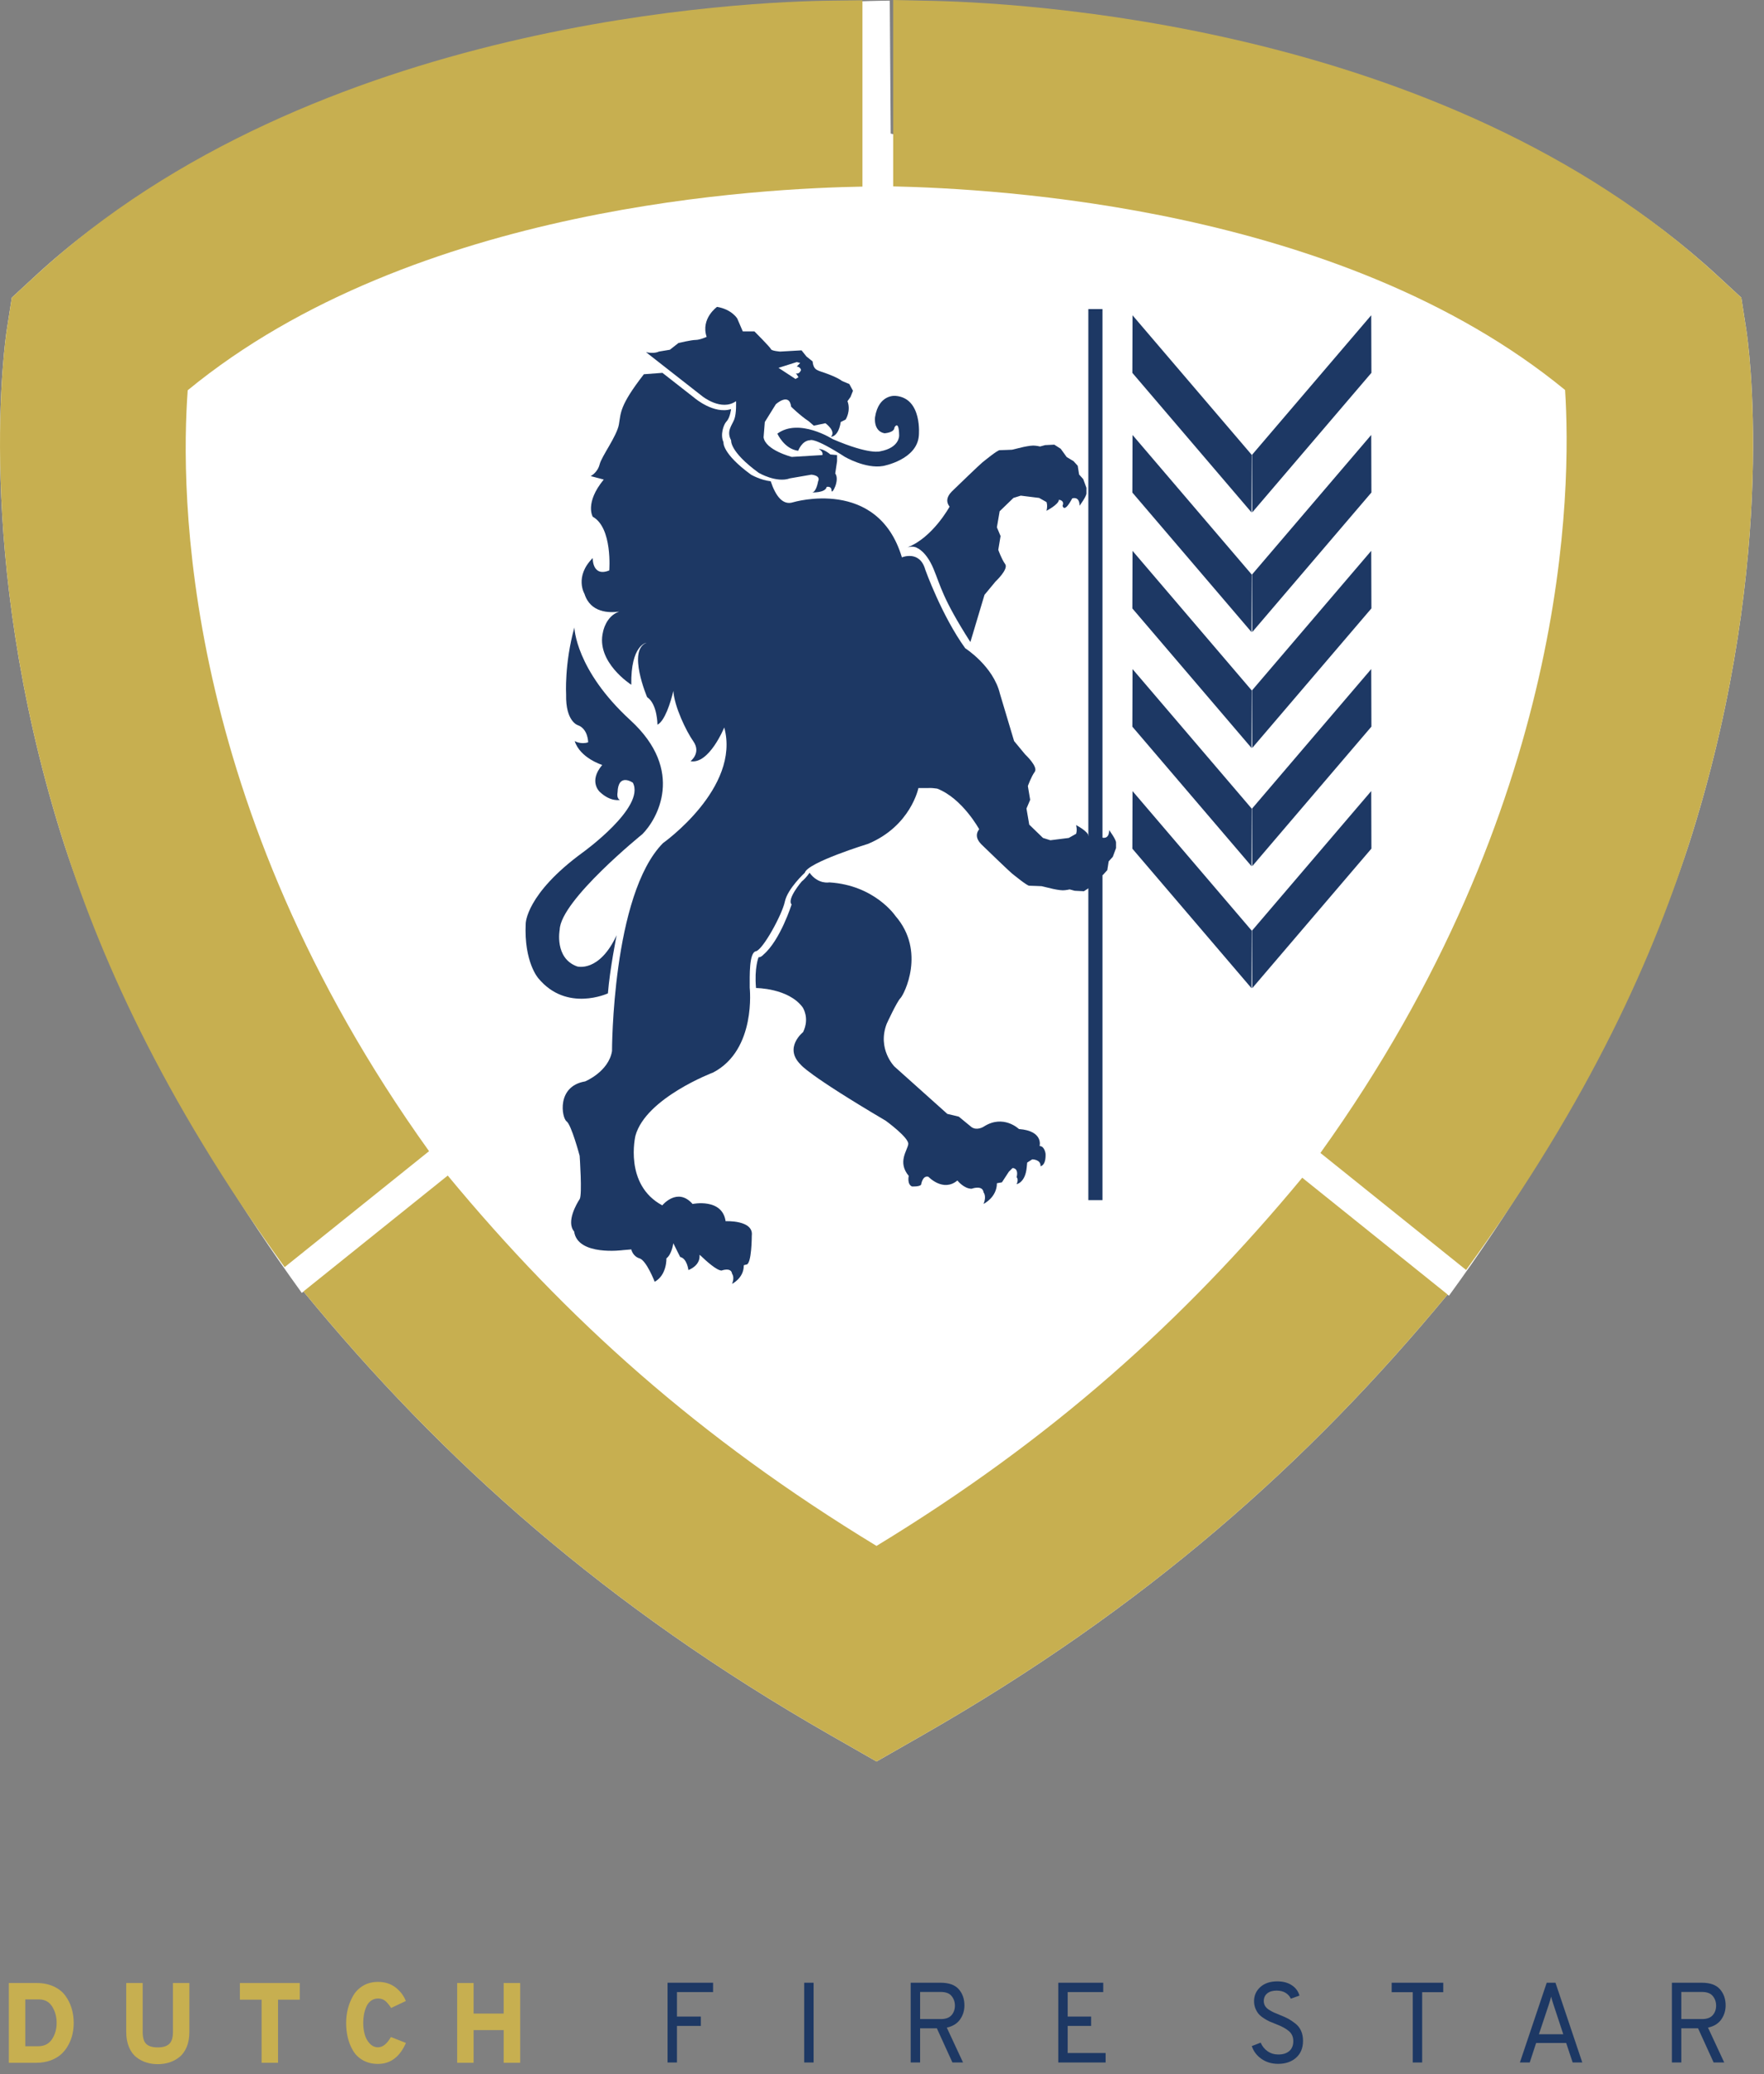 <?xml version="1.0" encoding="UTF-8" standalone="no"?><!DOCTYPE svg PUBLIC "-//W3C//DTD SVG 1.1//EN" "http://www.w3.org/Graphics/SVG/1.1/DTD/svg11.dtd"><svg width="100%" height="100%" viewBox="0 0 148 174" version="1.1" xmlns="http://www.w3.org/2000/svg" xmlns:xlink="http://www.w3.org/1999/xlink" xml:space="preserve" xmlns:serif="http://www.serif.com/" style="fill-rule:evenodd;clip-rule:evenodd;stroke-linejoin:round;stroke-miterlimit:1.414;"><rect x="0" y="0" width="148" height="174" fill="#808080" stroke="none"/><path d="M56.008,173.023l0,-6.691l3.819,0l0,0.784l-3.03,0l0,2.054l2.004,0l0,0.785l-2.004,0l0,3.068l-0.789,0Z" style="fill:#1d3864;fill-rule:nonzero;"/><rect x="67.473" y="166.332" width="0.789" height="6.691" style="fill:#1d3864;"/><path d="M77.197,169.381l1.732,0c0.412,0 0.712,-0.108 0.903,-0.325c0.19,-0.217 0.286,-0.484 0.286,-0.803c0,-0.306 -0.093,-0.573 -0.277,-0.803c-0.185,-0.229 -0.489,-0.344 -0.912,-0.344l-1.732,0l0,2.275Zm-0.789,3.642l0,-6.691l2.503,0c0.702,0 1.211,0.182 1.529,0.545c0.317,0.363 0.476,0.816 0.476,1.357c0,0.44 -0.123,0.834 -0.367,1.181c-0.246,0.347 -0.616,0.575 -1.112,0.683l1.361,2.925l-0.889,0l-1.306,-2.868l-1.406,0l0,2.868l-0.789,0Z" style="fill:#1d3864;fill-rule:nonzero;"/><path d="M88.789,173.023l0,-6.691l3.773,0l0,0.784l-2.984,0l0,2.054l1.968,0l0,0.785l-1.968,0l0,2.274l3.184,0l0,0.794l-3.973,0Z" style="fill:#1d3864;fill-rule:nonzero;"/><path d="M107.238,173.137c-0.538,0 -1.005,-0.139 -1.401,-0.416c-0.396,-0.276 -0.667,-0.635 -0.812,-1.075l0.744,-0.287c0.133,0.306 0.329,0.549 0.589,0.727c0.26,0.178 0.56,0.267 0.898,0.267c0.387,0 0.692,-0.097 0.917,-0.291c0.223,-0.194 0.335,-0.473 0.335,-0.836c0,-0.351 -0.125,-0.631 -0.376,-0.841c-0.251,-0.211 -0.603,-0.402 -1.057,-0.574c-0.218,-0.083 -0.398,-0.156 -0.54,-0.22c-0.142,-0.063 -0.305,-0.155 -0.489,-0.272c-0.185,-0.118 -0.332,-0.239 -0.44,-0.364c-0.109,-0.124 -0.201,-0.28 -0.277,-0.468c-0.076,-0.188 -0.113,-0.393 -0.113,-0.617c0,-0.464 0.175,-0.857 0.525,-1.175c0.351,-0.318 0.826,-0.478 1.424,-0.478c0.49,0 0.899,0.11 1.225,0.33c0.327,0.219 0.538,0.508 0.635,0.865l-0.725,0.258c-0.085,-0.198 -0.23,-0.36 -0.436,-0.488c-0.206,-0.127 -0.457,-0.191 -0.753,-0.191c-0.332,0 -0.596,0.078 -0.789,0.234c-0.193,0.157 -0.29,0.372 -0.29,0.645c0,0.147 0.035,0.281 0.104,0.402c0.069,0.121 0.178,0.229 0.327,0.325c0.148,0.096 0.285,0.172 0.412,0.229c0.127,0.058 0.302,0.131 0.527,0.22c0.277,0.109 0.507,0.212 0.689,0.311c0.181,0.099 0.377,0.231 0.589,0.397c0.212,0.165 0.372,0.371 0.481,0.616c0.109,0.246 0.163,0.524 0.163,0.836c0,0.599 -0.193,1.071 -0.58,1.415c-0.387,0.344 -0.889,0.516 -1.506,0.516" style="fill:#1d3864;fill-rule:nonzero;"/><path d="M119.32,167.125l0,5.898l-0.789,0l0,-5.898l-1.769,0l0,-0.793l4.327,0l0,0.793l-1.769,0Z" style="fill:#1d3864;fill-rule:nonzero;"/><path d="M131.158,170.652l-0.817,-2.476c-0.102,-0.312 -0.169,-0.538 -0.199,-0.678c-0.067,0.248 -0.133,0.474 -0.2,0.678l-0.826,2.476l2.042,0Zm0.789,2.371l-0.544,-1.635l-2.522,0l-0.536,1.635l-0.825,0l2.25,-6.691l0.735,0l2.249,6.691l-0.807,0Z" style="fill:#1d3864;fill-rule:nonzero;"/><path d="M141.062,169.381l1.732,0c0.412,0 0.712,-0.108 0.903,-0.325c0.19,-0.217 0.285,-0.484 0.285,-0.803c0,-0.306 -0.092,-0.573 -0.276,-0.803c-0.185,-0.229 -0.489,-0.344 -0.912,-0.344l-1.732,0l0,2.275Zm-0.789,3.642l0,-6.691l2.503,0c0.702,0 1.211,0.182 1.529,0.545c0.317,0.363 0.476,0.816 0.476,1.357c0,0.44 -0.123,0.834 -0.367,1.181c-0.246,0.347 -0.616,0.575 -1.112,0.683l1.361,2.925l-0.889,0l-1.306,-2.868l-1.406,0l0,2.868l-0.789,0Z" style="fill:#1d3864;fill-rule:nonzero;"/><path d="M74.728,11.205l0.256,0.062l0.123,-11.21c7.601,0.11 45.922,1.775 68.985,23.061l2.004,1.849l0.419,2.695c0.117,0.754 2.785,18.724 -4.53,42.253c-3.144,10.114 -9.937,24.404 -20.417,38.784l-0.124,-0.09c-11.673,14.102 -25.305,26.238 -44.02,36.944l-3.883,2.221l-3.883,-2.221c-18.849,-10.783 -32.542,-23.017 -44.195,-37.205l-0.143,0.114c-10.361,-14.316 -17.099,-28.505 -20.221,-38.547c-7.314,-23.529 -4.646,-41.499 -4.529,-42.253l0.419,-2.695l2.004,-1.849c23.366,-21.566 64.72,-22.996 71.659,-23.065l0.076,11.152Z" style="fill:#fff;"/><path d="M74.937,0l0,15.635c8.596,0.205 37.584,1.658 56.374,17.083c0.533,8.304 0.395,34.844 -20.528,64.004l12.225,9.817c10.48,-14.38 15.833,-26.51 18.977,-36.624c7.315,-23.529 4.647,-41.499 4.53,-42.253l-0.419,-2.695l-2.004,-1.849c-23.063,-21.286 -58.984,-22.951 -66.585,-23.061l-2.57,-0.057Z" style="fill:#c7af50;fill-rule:nonzero;"/><path d="M69.852,0.053c-6.939,0.069 -43.493,1.499 -66.859,23.065l-2.004,1.849l-0.419,2.695c-0.117,0.754 -2.785,18.724 4.529,42.253c3.122,10.042 8.42,22.071 18.781,36.387l12.118,-9.729c-20.894,-29.123 -20.863,-55.445 -20.249,-63.834c19.044,-15.659 48.605,-16.934 56.61,-17.085l0,-15.631l-2.507,0.03Z" style="fill:#c7af50;fill-rule:nonzero;"/><path d="M73.54,129.688c-14.899,-9.057 -26.008,-19.019 -35.974,-31.07l-12.109,9.723c11.654,14.191 25.349,26.427 44.201,37.212l3.883,2.221l3.883,-2.221c18.721,-10.71 32.356,-22.85 44.032,-36.958l-12.198,-9.795c-9.966,12.018 -20.985,21.922 -35.718,30.888" style="fill:#c7af50;fill-rule:nonzero;"/><path d="M3.19,171.662c0.52,0 0.91,-0.196 1.17,-0.587c0.26,-0.392 0.391,-0.85 0.391,-1.372c0,-0.523 -0.126,-0.981 -0.377,-1.376c-0.251,-0.395 -0.613,-0.593 -1.084,-0.593l-1.17,0l0,3.928l1.07,0Zm-2.449,-5.305l2.34,0c0.532,0 1.004,0.095 1.415,0.283c0.411,0.188 0.736,0.442 0.975,0.764c0.239,0.321 0.417,0.677 0.535,1.066c0.119,0.389 0.178,0.799 0.178,1.233c0,0.318 -0.034,0.629 -0.1,0.932c-0.067,0.302 -0.179,0.602 -0.336,0.898c-0.158,0.296 -0.353,0.554 -0.589,0.774c-0.237,0.22 -0.535,0.399 -0.899,0.536c-0.362,0.137 -0.768,0.205 -1.215,0.205l-2.304,0l0,-6.691Z" style="fill:#c7af50;fill-rule:nonzero;"/><path d="M13.24,173.163c-0.339,0 -0.658,-0.046 -0.957,-0.139c-0.299,-0.092 -0.579,-0.238 -0.839,-0.44c-0.26,-0.2 -0.467,-0.482 -0.621,-0.845c-0.154,-0.364 -0.231,-0.787 -0.231,-1.272l0,-4.11l1.378,0l0,4.11c0,0.478 0.101,0.813 0.304,1.004c0.202,0.191 0.525,0.287 0.966,0.287c0.429,0 0.749,-0.097 0.957,-0.292c0.209,-0.194 0.313,-0.527 0.313,-0.999l0,-4.11l1.378,0l0,4.11c0,0.478 -0.075,0.898 -0.226,1.258c-0.151,0.359 -0.356,0.642 -0.612,0.845c-0.257,0.204 -0.537,0.354 -0.84,0.449c-0.302,0.096 -0.625,0.144 -0.97,0.144" style="fill:#c7af50;fill-rule:nonzero;"/><path d="M23.327,167.753l0,5.295l-1.379,0l0,-5.295l-1.823,0l0,-1.396l5.025,0l0,1.396l-1.823,0Z" style="fill:#c7af50;fill-rule:nonzero;"/><path d="M31.717,173.143c-0.478,0 -0.896,-0.1 -1.256,-0.301c-0.36,-0.2 -0.64,-0.47 -0.839,-0.808c-0.2,-0.337 -0.347,-0.7 -0.44,-1.089c-0.094,-0.389 -0.141,-0.803 -0.141,-1.243c0,-0.401 0.049,-0.795 0.145,-1.18c0.097,-0.386 0.245,-0.752 0.445,-1.1c0.199,-0.347 0.479,-0.627 0.838,-0.841c0.36,-0.213 0.776,-0.319 1.248,-0.319c0.574,0 1.064,0.155 1.47,0.467c0.405,0.313 0.692,0.692 0.861,1.138l-1.233,0.583c-0.176,-0.274 -0.344,-0.474 -0.504,-0.602c-0.16,-0.128 -0.358,-0.191 -0.594,-0.191c-0.224,0 -0.42,0.062 -0.59,0.186c-0.169,0.125 -0.299,0.29 -0.39,0.497c-0.09,0.207 -0.157,0.424 -0.199,0.65c-0.043,0.226 -0.064,0.464 -0.064,0.712c0,0.338 0.041,0.656 0.123,0.956c0.081,0.3 0.221,0.556 0.417,0.77c0.197,0.213 0.431,0.32 0.703,0.32c0.393,0 0.752,-0.287 1.08,-0.861l1.26,0.497c-0.514,1.173 -1.294,1.759 -2.34,1.759" style="fill:#c7af50;fill-rule:nonzero;"/><path d="M42.257,173.048l0,-2.743l-2.522,0l0,2.743l-1.378,0l0,-6.691l1.378,0l0,2.562l2.522,0l0,-2.562l1.388,0l0,6.691l-1.388,0Z" style="fill:#c7af50;fill-rule:nonzero;"/><path d="M105.048,38.153l0.016,4.831l9.997,-11.706l-0.015,-4.831l-9.998,11.706Z" style="fill:#1d3864;fill-rule:nonzero;"/><path d="M105.048,67.833l0.016,4.83l9.997,-11.706l-0.015,-4.83l-9.998,11.706Z" style="fill:#1d3864;fill-rule:nonzero;"/><path d="M105.048,57.915l0.016,4.831l9.997,-11.706l-0.015,-4.831l-9.998,11.706Z" style="fill:#1d3864;fill-rule:nonzero;"/><path d="M105.048,48.194l0.016,4.83l9.997,-11.706l-0.015,-4.83l-9.998,11.706Z" style="fill:#1d3864;fill-rule:nonzero;"/><path d="M95.005,31.281l9.998,11.706l0.016,-4.83l-9.998,-11.706l-0.016,4.83Z" style="fill:#1d3864;fill-rule:nonzero;"/><path d="M95.005,60.961l9.998,11.706l0.016,-4.831l-9.998,-11.706l-0.016,4.831Z" style="fill:#1d3864;fill-rule:nonzero;"/><path d="M95.005,51.043l9.998,11.706l0.016,-4.83l-9.998,-11.706l-0.016,4.83Z" style="fill:#1d3864;fill-rule:nonzero;"/><path d="M95.005,41.321l9.998,11.706l0.016,-4.83l-9.998,-11.706l-0.016,4.83Z" style="fill:#1d3864;fill-rule:nonzero;"/><path d="M105.048,78.069l0.016,4.83l9.997,-11.706l-0.015,-4.83l-9.998,11.706Z" style="fill:#1d3864;fill-rule:nonzero;"/><path d="M95.005,71.196l9.998,11.706l0.016,-4.83l-9.998,-11.706l-0.016,4.83Z" style="fill:#1d3864;fill-rule:nonzero;"/><rect x="91.312" y="25.93" width="1.187" height="74.75" style="fill:#1d3864;"/><path d="M76.131,45.918c0,0 0.513,-0.158 0.828,0.059c0,0 0.749,0.276 1.36,1.735c0.611,1.459 0.73,2.445 3.096,6.151l1.184,-3.961l0.925,-1.117c0,0 1.117,-1.04 0.809,-1.464c-0.308,-0.424 -0.577,-1.195 -0.577,-1.195l0.192,-1.156l-0.308,-0.732l0.231,-1.348l1.156,-1.118l0.616,-0.192l1.542,0.192l0.616,0.347c0,0 0.116,0.27 0,0.732c0,0 1.04,-0.539 1.04,-0.925c0,0 0.501,0.039 0.309,0.501c0,0 0.115,0.694 0.809,-0.616c0,0 0.616,-0.231 0.616,0.616c0,0 0.578,-0.77 0.578,-1.04l0,-0.463l-0.27,-0.732l-0.346,-0.385l-0.116,-0.732l-0.347,-0.386l-0.577,-0.346l-0.501,-0.694l-0.54,-0.347l-0.77,0.039l-0.425,0.116c0,0 -0.308,-0.078 -0.577,-0.078c-0.27,0 -0.809,0.116 -0.809,0.116l-0.964,0.232c0,0 -0.847,0.038 -1.04,0.038c-0.193,0 -1.272,0.886 -1.464,1.04c-0.193,0.155 -2.158,2.042 -2.351,2.235c-0.193,0.193 -0.925,0.771 -0.385,1.464c0,0 -1.427,2.612 -3.54,3.414" style="fill:#1d3864;fill-rule:nonzero;"/><path d="M87.223,96.141c0,0 0.347,-1.272 -1.734,-1.426c0,0 -1.31,-1.271 -2.967,-0.193c0,0 -0.539,0.347 -1.002,0.039l-1.079,-0.886l-0.963,-0.231l-4.431,-3.969c0,0 -1.464,-1.464 -0.655,-3.584c0,0 0.848,-1.849 1.156,-2.157c0.308,-0.309 2.157,-3.93 -0.424,-6.898c0,0 -1.734,-2.581 -5.548,-2.812c0,0 -0.925,0.192 -1.657,-0.809c0,0 -0.27,0.424 -0.655,0.732c0,0 -1.272,1.483 -0.848,1.926c0,0 -0.944,2.986 -2.351,4.2c0,0 -0.212,0.251 -0.424,0.231c0,0 -0.365,0.906 -0.211,2.582c0,0 2.716,0 3.911,1.618c0,0 0.616,0.887 0.038,2.081c0,0 -1.656,1.31 -0.193,2.736c0,0 0.54,0.809 7.129,4.7c0,0 1.965,1.426 1.888,1.966c-0.077,0.539 -0.925,1.502 0.039,2.658c0,0 -0.155,0.694 0.269,0.887c0,0 0.655,0.038 0.771,-0.155c0,0 0.115,-0.809 0.616,-0.654c0,0 1.233,1.31 2.428,0.308c0,0 0.539,0.693 1.194,0.693c0,0 0.925,-0.347 1.002,0.309c0,0 0.27,0.308 0,0.962c0,0 1.118,-0.539 1.118,-1.733l0.423,-0.077l0.578,-0.887l0.309,-0.308c0,0 0.539,-0.038 0.346,0.771c0,0 0.193,0.154 0,0.578c0,0 0.732,-0.116 0.848,-1.426l0.038,-0.385l0.424,-0.27c0,0 0.732,0 0.694,0.578c0,0 0.462,-0.038 0.424,-1.04c0,0 -0.077,-0.655 -0.501,-0.655" style="fill:#1d3864;fill-rule:nonzero;"/><path d="M51.005,83.334c0.154,-1.998 0.731,-4.879 0.731,-4.879c-1.464,3.159 -3.314,2.62 -3.314,2.62c-1.926,-0.694 -1.464,-3.083 -1.464,-3.083c0.077,-2.466 6.936,-8.014 6.936,-8.014c1.233,-1.233 3.621,-5.318 -1.002,-9.556c-4.624,-4.238 -4.701,-7.783 -4.701,-7.783c-0.848,3.056 -0.694,5.625 -0.694,5.625c-0.051,2.26 0.976,2.569 0.976,2.569c0.874,0.308 0.874,1.439 0.874,1.439c-0.617,0.205 -1.131,-0.104 -1.131,-0.104c0.463,1.439 2.312,2.004 2.312,2.004c-1.181,1.388 -0.205,2.261 -0.205,2.261c0.925,0.873 1.695,0.668 1.695,0.668c-0.308,-0.103 -0.205,-0.617 -0.205,-0.617c0.051,-1.695 1.284,-0.822 1.284,-0.822c1.079,2.055 -4.213,5.857 -4.213,5.857c-4.777,3.493 -4.777,5.96 -4.777,5.96c-0.155,3.236 1.058,4.587 1.058,4.587c2.382,2.881 5.84,1.268 5.84,1.268" style="fill:#1d3864;fill-rule:nonzero;"/><path d="M66.85,30.374l0.286,0.075l-0.286,0.299c0.321,0.037 0.357,0.298 0.357,0.298c-0.178,0.411 -0.428,0.262 -0.428,0.262l0.214,0.336l-0.25,0.148l-1.427,-0.933l1.534,-0.485Zm-5.096,3.281c0,0 0.051,1.028 -0.154,1.542c-0.206,0.513 -0.668,0.976 -0.257,1.746c0,0 -0.155,0.925 2.312,2.723c0,0 1.489,0.874 2.62,0.463l1.798,-0.309c0,0 0.822,0.052 0.565,0.566c0,0 -0.154,0.924 -0.514,0.924c0,0 1.13,0.052 1.233,-0.462c0,0 0.411,-0.103 0.411,0.308c0,0.411 0.72,-0.873 0.309,-1.438l0.153,-1.028l0,-0.514l-0.565,-0.051c0,0 -0.513,-0.462 -0.976,-0.462c0,0 0.411,0.205 0.308,0.513l-2.568,0.155c0,0 -2.209,-0.565 -2.364,-1.645l0.103,-1.284l0.925,-1.49c0,0 1.13,-1.027 1.284,0.206c0,0 0.72,0.719 1.49,1.233l0.411,0.359l0.976,-0.205c0,0 0.925,0.668 0.463,1.13c0,0 0.616,0.051 0.822,-1.233l0.411,-0.205c0,0 0.462,-0.719 0.154,-1.542l0.257,-0.359l0.205,-0.514l-0.308,-0.565l-0.616,-0.257c0,0 -0.206,-0.206 -1.131,-0.565c-0.925,-0.36 -1.233,-0.257 -1.335,-1.079l-0.514,-0.411l-0.411,-0.514l-1.798,0.103c0,0 -0.72,-0.052 -0.771,-0.205c-0.051,-0.155 -1.387,-1.49 -1.387,-1.49l-0.976,0l-0.463,-1.079c0,0 -0.462,-0.771 -1.695,-0.976c0,0 -1.387,0.976 -0.873,2.517c0,0 -0.565,0.257 -0.925,0.257c-0.36,0 -1.439,0.257 -1.439,0.257l-0.719,0.565l-0.924,0.154c0,0 -0.36,0.205 -1.079,0.051l4.726,3.699c0,0 1.593,1.285 2.826,0.411" style="fill:#1d3864;fill-rule:nonzero;"/><path d="M74.207,36.348c0,0 0.837,-0.046 0.837,-0.488c0,0 0.372,-0.698 0.395,0.674c0,0 0.047,1.023 -1.581,1.325c0,0 -0.86,0.326 -3.999,-1.023c0,0 -2.81,-1.8 -4.637,-0.458c0,0 0.565,1.284 1.746,1.439c0,0 0.309,-0.865 1.007,-0.888c0,0 0.302,-0.279 2.907,1.396c0,0 1.744,1.023 3.209,0.767c0,0 2.837,-0.512 2.999,-2.535c0,0 0.326,-3.162 -1.953,-3.348c0,0 -1.418,-0.163 -1.721,1.79c0,0 -0.162,1.163 0.791,1.349" style="fill:#1d3864;fill-rule:nonzero;"/><path d="M78.663,66.163c0.084,0.013 0.17,0.021 0.252,0.04c-0.121,-0.009 -0.204,-0.028 -0.252,-0.04m14.395,3.478c0,0.848 -0.617,0.617 -0.617,0.617c-0.693,-1.31 -0.809,-0.617 -0.809,-0.617c0.193,0.462 -0.308,0.501 -0.308,0.501c0,-0.385 -1.04,-0.925 -1.04,-0.925c0.115,0.463 0,0.732 0,0.732l-0.617,0.347l-1.541,0.193l-0.617,-0.193l-1.156,-1.117l-0.231,-1.349l0.309,-0.732l-0.193,-1.156c0,0 0.27,-0.771 0.578,-1.195c0.308,-0.423 -0.809,-1.463 -0.809,-1.463l-0.925,-1.118l-1.185,-3.961l0,0.001c-0.555,-2.324 -2.914,-3.823 -2.914,-3.823c-1.964,-2.715 -3.35,-6.585 -3.35,-6.585c-0.462,-1.676 -1.964,-1.04 -1.964,-1.04c-2.022,-6.759 -9.128,-4.622 -9.128,-4.622c-0.857,0.275 -1.458,-0.501 -1.879,-1.762c-0.863,-0.095 -1.65,-0.554 -1.65,-0.554c-2.466,-1.798 -2.311,-2.722 -2.311,-2.722c-0.291,-0.613 -0.002,-1.479 0.256,-1.747c0.3,-0.311 0.38,-1.03 0.38,-1.03c-1.442,0.453 -3.051,-0.923 -3.051,-0.923l-2.708,-2.119l-1.556,0.116c-2.064,2.661 -1.923,3.231 -2.096,4.213c-0.174,0.983 -1.444,2.658 -1.618,3.351c-0.173,0.693 -0.75,0.982 -0.75,0.982l1.097,0.289c-1.617,1.964 -0.924,3.12 -0.924,3.12c1.675,0.924 1.386,4.505 1.386,4.505c-1.444,0.578 -1.386,-1.04 -1.386,-1.04c-1.56,1.56 -0.693,3.004 -0.693,3.004c0.505,1.603 2.089,1.605 2.907,1.489c-1.123,0.387 -1.348,1.689 -1.348,1.689c-0.635,2.541 2.369,4.448 2.369,4.448c-0.058,-3.351 1.271,-3.524 1.271,-3.524c-1.618,0.636 0.057,4.564 0.057,4.564c0.867,0.577 0.867,2.31 0.867,2.31c0.611,-0.305 1.103,-1.849 1.334,-2.834c0.083,1.317 1.083,3.39 1.67,4.221c0.693,0.982 -0.231,1.675 -0.231,1.675c1.56,0.289 2.831,-2.83 2.831,-2.83c1.386,5.083 -5.142,9.705 -5.142,9.705c-4.275,4.332 -4.275,17.446 -4.275,17.446c-0.289,1.733 -2.253,2.542 -2.253,2.542c-2.426,0.404 -1.964,3.061 -1.559,3.35c0.404,0.289 1.097,2.889 1.097,2.889c0,0 0.231,3.292 0,3.639c-0.231,0.347 -1.156,1.906 -0.462,2.715c0.289,2.08 4.101,1.56 4.101,1.56l0.694,-0.058c0,0 0.115,0.578 0.693,0.751c0.578,0.174 1.271,1.964 1.271,1.964c1.04,-0.577 0.982,-1.964 0.982,-1.964c0.462,-0.346 0.578,-1.271 0.578,-1.271l0.577,1.156c0.578,0.115 0.693,1.097 0.693,1.097c1.098,-0.462 0.925,-1.271 0.925,-1.271l0.07,0.033c0.503,0.485 1.385,1.277 1.784,1.277c0,0 0.813,-0.305 0.881,0.271c0,0 0.237,0.271 0,0.846c0,0 0.982,-0.474 0.982,-1.523l0.022,-0.048c0.114,-0.028 0.189,-0.047 0.189,-0.047c0.462,0 0.462,-2.426 0.462,-2.426c0.173,-1.329 -2.195,-1.213 -2.195,-1.213c-0.289,-1.965 -2.773,-1.445 -2.773,-1.445c-1.271,-1.444 -2.542,0.116 -2.542,0.116c-3.235,-1.733 -2.253,-5.835 -2.253,-5.835c0.867,-3.177 6.528,-5.314 6.528,-5.314c3.639,-1.907 3.062,-7.106 3.062,-7.106c0,-1.04 -0.058,-2.946 0.52,-3.062c0.577,-0.115 2.195,-3.061 2.426,-4.159c0.231,-1.098 1.675,-2.426 1.675,-2.426c0.231,-0.867 5.315,-2.427 5.315,-2.427c3.582,-1.501 4.217,-4.679 4.217,-4.679l0.809,0c0.261,-0.014 0.515,0.01 0.765,0.048c2.105,0.809 3.525,3.406 3.525,3.406c-0.54,0.694 0.192,1.272 0.385,1.464c0.192,0.193 2.158,2.081 2.35,2.235c0.193,0.154 1.272,1.041 1.464,1.041c0.193,0 1.041,0.038 1.041,0.038l0.963,0.231c0,0 0.539,0.116 0.809,0.116c0.27,0 0.578,-0.077 0.578,-0.077l0.424,0.115l0.771,0.039l0.539,-0.347l0.501,-0.694l0.578,-0.346l0.347,-0.386l0.115,-0.732l0.347,-0.385l0.27,-0.732l0,-0.462c0,-0.27 -0.578,-1.041 -0.578,-1.041" style="fill:#1d3864;fill-rule:nonzero;"/></svg>